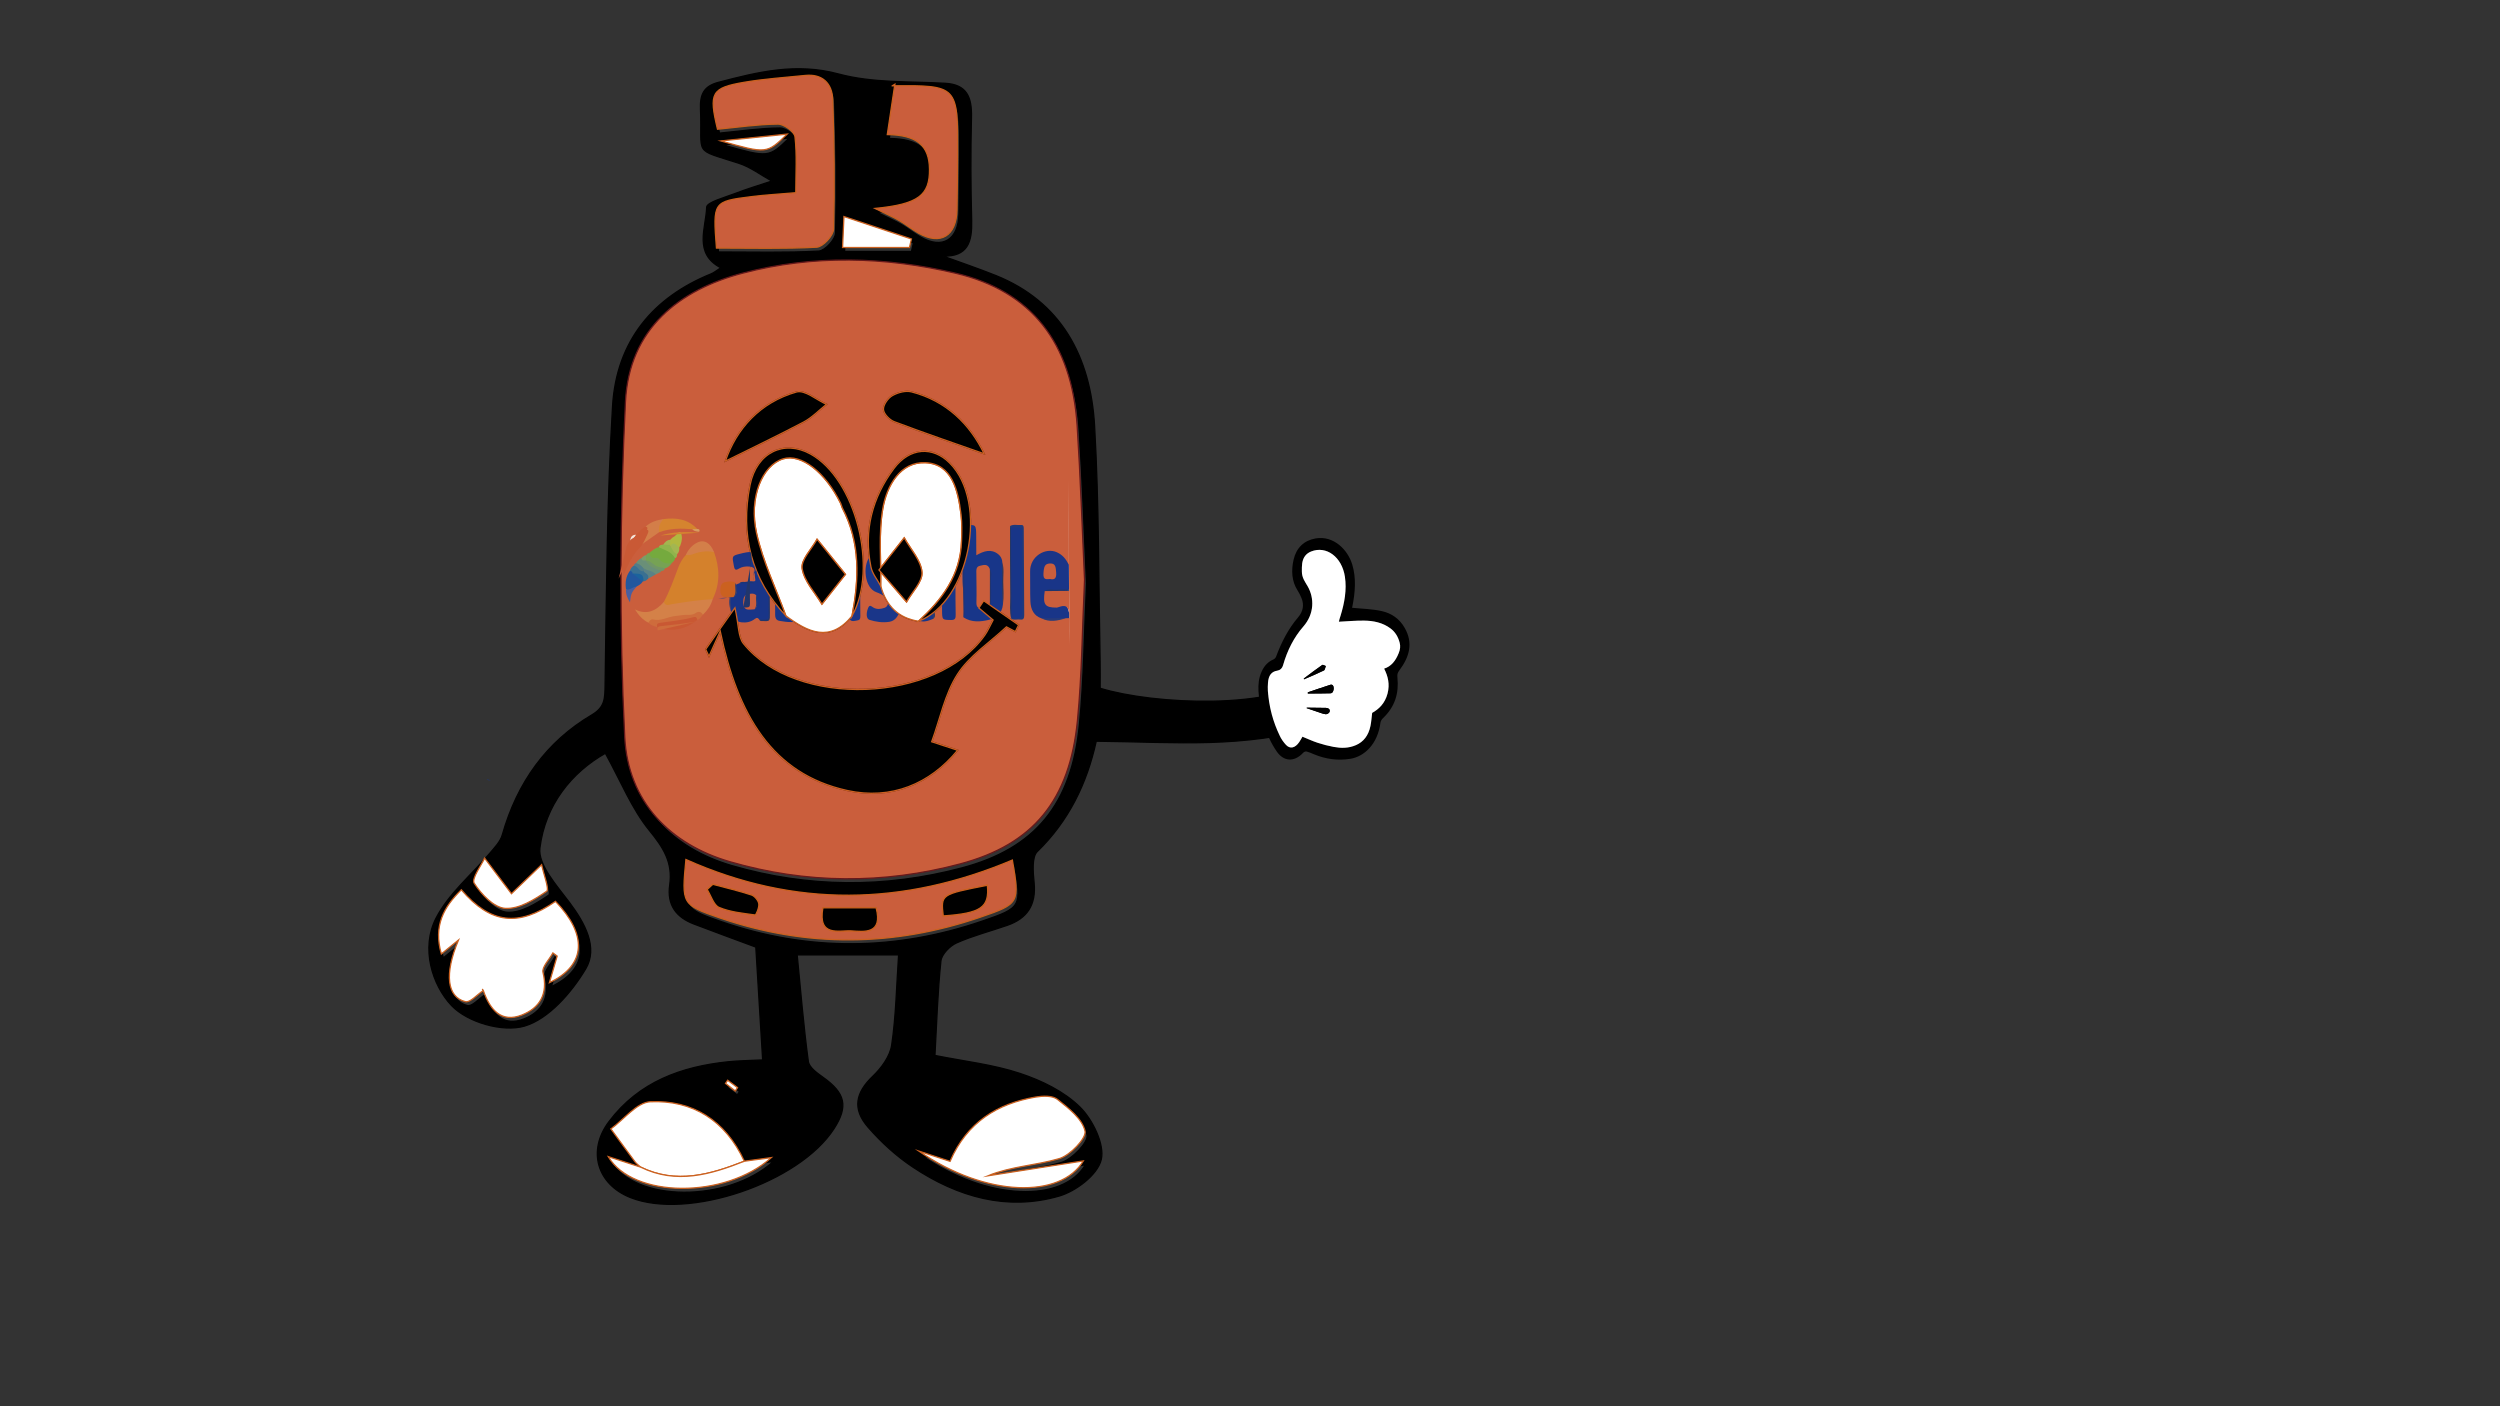 <?xml version="1.0" encoding="utf-8"?>
<!-- Generator: Adobe Illustrator 24.2.3, SVG Export Plug-In . SVG Version: 6.00 Build 0)  -->
<svg version="1.1" id="Capa_1" xmlns="http://www.w3.org/2000/svg" xmlns:xlink="http://www.w3.org/1999/xlink" x="0px" y="0px"
	 viewBox="0 0 1920 1080" style="enable-background:new 0 0 1920 1080;" xml:space="preserve">
<rect x="0" y="0" width="1920" height="1080" fill="#333333" stroke="none"/>
<style type="text/css">
	.st0{display:none;}
	.st1{display:inline;}
	.st2{display:inline;fill:#FFFFFF;}
	.st3{fill:#FFFFFF;}
	.st4{fill:#FFFFFF;stroke:#CB6120;stroke-miterlimit:10;}
	.st5{stroke:#000000;stroke-miterlimit:10;}
	.st6{fill:#CA5E3C;stroke:#66181A;stroke-miterlimit:10;}
	.st7{fill:#F8F8F7;}
	.st8{fill:#193588;}
	.st9{fill:#CA5E3C;}
	.st10{fill:#1E356D;}
	.st11{fill:#183588;}
	.st12{fill:#183689;}
	.st13{fill:#D4812C;}
	.st14{fill:#1A3588;}
	.st15{fill:#1A3689;}
	.st16{fill:#D48148;}
	.st17{fill:#C95935;}
	.st18{fill:#D5842F;}
	.st19{fill:#C95833;}
	.st20{fill:#1F397B;}
	.st21{fill:#75AA3E;}
	.st22{fill:#CE6C3C;}
	.st23{fill:#D37E49;}
	.st24{fill:#D37F49;}
	.st25{fill:#22579E;}
	.st26{fill:#76A254;}
	.st27{fill:#6A8F78;}
	.st28{fill:#B1B83F;}
	.st29{fill:#397092;}
	.st30{fill:#243664;}
	.st31{fill:#1F3473;}
	.st32{fill:#90B44C;}
	.st33{fill:#21366B;}
	.st34{fill:#495E9E;}
	.st35{fill:#709667;}
	.st36{fill:#A3B650;}
	.st37{fill:#5A8286;}
	.st38{fill:#263B7B;}
	.st39{fill:#25355F;}
	.st40{fill:#1B639D;}
	.st41{fill:#517D88;}
	.st42{fill:#1F3476;}
	.st43{fill:#F4E5DA;}
	.st44{fill:#1A3578;}
	.st45{fill:#405072;}
	.st46{fill:#7C9B6A;}
	.st47{fill:#233460;}
	.st48{fill:#273A7A;}
	.st49{fill:#333F72;}
	.st50{fill:#3C5077;}
	.st51{fill:#D79C60;}
	.st52{fill:#2C3D67;}
	.st53{fill:#1F3563;}
	.st54{fill:#F6F7F6;}
	.st55{fill:#334279;}
	.st56{fill:#22346E;}
	.st57{fill:#F3F4F5;}
	.st58{fill:#3D4C72;}
	.st59{fill:#2B3B74;}
	.st60{fill:#CA5E3C;stroke:#CB6120;stroke-miterlimit:10;}
	.st61{stroke:#CB6120;stroke-miterlimit:10;}
	.st62{fill:#CB6120;}
	.st63{fill:none;stroke:#193588;stroke-miterlimit:10;}
</style>
<g class="st0">
	<path class="st1" d="M532.45,756.59c-2.18,0.53-4.37,1.06-6.55,1.58c0.12,0.55,0.23,1.09,0.35,1.64c1.5,0.47,3,0.94,4.53,1.42
		c-0.71,2.74-1.35,5.2-1.99,7.67c0.36-0.25,0.72-0.49,1.09-0.74c3.68,5.57,7.36,11.14,11.36,17.21c2.51-7.77-0.51-16.5-6.12-19.69
		c-0.66-0.37-1.63-1.57-1.58-1.62c2.63-3.04-2.06-4.9-1.18-7.59c4.31,2.79,8.62,5.58,13.36,8.66c-0.84-4.47-8.33-10.37-11.92-9.92
		C533.3,755.26,532.9,756.11,532.45,756.59z M512.07,757.73c0.49-1.56,0.84-2.68,1.6-5.09c0.68,2.46,1.01,3.63,1.57,5.66
		c1.31-6.09-0.15-6.87-7.55-4.95c0.09,1.29,0.19,2.65,0.29,4c0.28,0.04,0.55,0.08,0.83,0.13c0.49-1.09,0.98-2.18,1.71-3.82
		C511.16,755.33,511.54,756.34,512.07,757.73z"/>
	<path class="st2" d="M532.34,756.45c-0.87,2.7,3.82,4.56,1.19,7.6c-0.05,0.06,0.92,1.25,1.58,1.62c5.61,3.19,8.64,11.92,6.12,19.69
		c-4.01-6.07-7.69-11.64-11.36-17.21c-0.36,0.25-0.72,0.49-1.09,0.74c0.64-2.46,1.28-4.93,1.99-7.67c-1.53-0.48-3.03-0.95-4.53-1.42
		c-0.12-0.55-0.23-1.09-0.35-1.64c2.18-0.53,4.37-1.06,6.55-1.58L532.34,756.45z"/>
	<path class="st2" d="M532.45,756.59c0.45-0.48,0.85-1.32,1.34-1.38c3.59-0.44,11.08,5.46,11.92,9.92
		c-4.75-3.08-9.06-5.87-13.37-8.67C532.34,756.45,532.45,756.59,532.45,756.59z"/>
	<path class="st2" d="M512.07,757.73c-0.53-1.39-0.92-2.4-1.56-4.08c-0.74,1.64-1.23,2.73-1.71,3.82c-0.28-0.04-0.55-0.09-0.83-0.13
		c-0.1-1.35-0.19-2.7-0.29-4c7.4-1.91,8.86-1.13,7.55,4.95c-0.56-2.03-0.89-3.2-1.57-5.66
		C512.92,755.05,512.56,756.17,512.07,757.73z"/>
</g>
<g class="st0">
	<path class="st3" d="M414.49,858.16c-1.28,3.95,5.6,6.68,1.75,11.14c-0.07,0.09,1.35,1.83,2.31,2.38
		c8.23,4.68,12.67,17.48,8.98,28.88c-5.88-8.9-11.27-17.07-16.66-25.23c-0.53,0.36-1.06,0.72-1.59,1.08
		c0.94-3.61,1.88-7.23,2.92-11.24c-2.24-0.7-4.44-1.39-6.64-2.08c-0.17-0.8-0.34-1.6-0.51-2.4c3.2-0.77,6.41-1.55,9.61-2.32
		L414.49,858.16z"/>
	<path class="st3" d="M414.66,858.36c0.65-0.7,1.24-1.94,1.97-2.03c5.27-0.65,16.24,8,17.48,14.55c-6.96-4.51-13.28-8.6-19.61-12.71
		C414.49,858.16,414.66,858.36,414.66,858.36z"/>
	<path class="st3" d="M384.78,860.03c-0.78-2.04-1.34-3.52-2.28-5.99c-1.08,2.4-1.8,4-2.51,5.6c-0.41-0.06-0.81-0.12-1.22-0.19
		c-0.14-1.98-0.28-3.96-0.42-5.86c10.85-2.81,12.99-1.66,11.07,7.26c-0.82-2.97-1.3-4.69-2.3-8.29
		C386.02,856.1,385.5,857.74,384.78,860.03z"/>
</g>
<g>
	<g>
		<path class="st4" d="M284.7,41.11"/>
		<path class="st5" d="M1022.89,514.13c-1.41,2.9-5.34,4.73-12.56,5.1c-30,26.25-124.42,22.06-165.43,9.34
			c0-6.65,0.12-13.55-0.02-20.45c-1.21-60.35-0.77-120.82-4.23-181.03c-3.07-53.55-25.87-95.45-76-115.54
			c-13.38-5.36-27.03-9.96-40.56-14.9c19.12,0.62,22.6-10.76,22.15-27.42c-0.71-26.38-0.8-52.8-0.15-79.18
			c0.39-15.74-3.76-25.17-20.26-26.09c-27.39-1.53-55.67-0.1-81.84-7.15c-32.47-8.75-61.82-1.57-92.25,6.43
			c-11.2,2.94-14.25,9.21-13.76,20.71c1.56,36.24-6.45,29.85,29.41,41.43c8.95,2.89,16.96,9.03,25.4,13.68
			c-9.41,3.14-18.94,5.95-28.2,9.54c-7.82,3.03-21.74,6.73-21.86,10.52c-0.49,15.89-10.29,35.47,10.84,46.54
			c-3,1.92-5.07,3.71-7.43,4.67c-44.28,17.95-72.69,51.22-75.7,101.55c-4.25,71.16-4.67,142.59-5.72,213.92
			c-0.16,10.59,0,17.24-10.2,23.25c-34.7,20.46-57.31,51.71-68.78,92.18c-1.47,5.17-5.83,9.63-9.42,13.89
			c-13.96,16.58-31.58,30.95-41.38,49.89c-11.96,23.11-3.01,51.51,11.76,67.16c12.3,13.04,39.53,20.78,56.18,15.85
			c18.36-5.44,35.93-25.51,46.91-43.86c9.8-16.38-0.63-35.3-12.41-51.03c-9.57-12.77-24.3-29.03-22.73-41.81
			c4.09-33.23,24.37-58.1,50.27-72.82c11.75,21.27,20.25,42.71,33.9,59.42c10.64,13.03,17.97,24.48,15.52,41.68
			c-2.26,15.8,5.35,24.96,18.5,30c15.75,6.04,31.6,11.79,47.62,17.75c1.72,28.27,3.43,56.44,5.26,86.67
			c-10.03,0.51-18.4,0.56-26.69,1.43c-35.56,3.74-68.2,15.25-91.27,45.86c-17.04,22.6-9,48.3,16.41,58.4
			c44.19,17.57,129.54-11.3,156.36-52.88c11.1-17.22,8.77-27.24-8.42-39.47c-4.46-3.18-10.69-7.58-11.3-12.15
			c-3.63-27.02-5.84-54.24-8.57-81.84h77.89c-1.64,24.02-2.01,46.89-5.32,69.27c-1.28,8.63-7.93,17.67-14.41,23.84
			c-13.22,12.6-16.09,25.02-3.66,39.27c10.09,11.58,21.78,22.22,34.36,30.59c34.46,22.94,72.35,33.8,112.31,22.24
			c12.81-3.71,29.5-16.22,32.35-27.98c2.8-11.56-6.64-30.81-16.29-40.31c-12.37-12.17-29.6-20.44-46.06-25.9
			c-20.83-6.91-42.99-9.31-65.36-13.81c1.36-24.32,2.06-48.55,4.58-72.56c0.54-5.15,6.89-11.58,11.98-13.85
			c12.57-5.6,26-9.01,39.01-13.54c14.92-5.19,22.35-15.31,20.57-32.87c-0.81-7.94-1.78-19.65,2.43-23.75
			c23.92-23.24,38.13-51.92,45.3-84.78c65.59,0.77,108.81,5.65,173.69-11.37c4.44-1.16,18.01,3.67,22.12,0.75
			c3.67-2.6-1.4-22.49-8.87-44.55C1026.88,514.07,1024.88,514.09,1022.89,514.13z M423.47,757.71c2.56-8.81,4.25-14.61,5.94-20.41
			c-1.08-0.81-2.16-1.62-3.24-2.43c-2.72,5.02-8.59,10.89-7.62,14.9c4.12,16.95-2.77,27.46-16.22,32.78
			c-15.61,6.18-24.36-3.76-29.5-18.45c-0.41-1.16-1.47-2.07-0.16-0.3c-4.88,3.19-10.1,9.4-13.73,8.49
			c-14.07-3.53-16.34-21.04-5.32-47.32c-5.31,4.32-8.24,6.69-13.15,10.68c-6.19-21.66,1.86-36.12,15.36-49.28
			c22.58,26.24,43.88,28.65,72.33,8.87C452.46,720.52,452.25,744.04,423.47,757.71z M417.46,667.12c1.31,6.15,6.07,18.92,3.97,20.36
			c-9.61,6.54-21.37,13.83-31.91,13.15c-8.56-0.55-18.36-10.72-23.8-19.33c-2.2-3.48,5.71-14.15,8-19.26
			c8.33,11.04,14.48,19.18,20.62,27.32C401.27,682.68,408.2,676.02,417.46,667.12z M682.97,106.35c1.72-11.47,3.49-23.23,5.63-37.49
			c48.32-0.32,48.62,0.51,48.35,51.78c-0.08,14.52-0.18,29.05-0.47,43.56c-0.41,20.04-12.64,27.47-29.5,17.85
			c-5.14-2.93-9.82-6.74-14.93-9.75c-4.33-2.55-8.97-4.51-18.49-9.22c33.52-3.27,42.04-10.23,41.83-30.14
			C715.19,114.42,705.32,106.65,682.97,106.35z M649.68,169.31c18.84,6.27,35.34,11.76,51.85,17.25c-0.51,2.18-1.02,4.35-1.53,6.53
			h-51.37C648.94,186.2,649.17,180.84,649.68,169.31z M555.11,111.23c19.01-1.96,33.17-3.41,50.98-5.25
			C590.35,121.22,590.35,121.22,555.11,111.23z M551.77,193.5c-2.69-35.65-2.7-35.76,27.14-39.51c10.29-1.29,20.66-1.85,33.81-2.99
			c0-14.6,0.98-28.94-0.63-42.95c-0.45-3.93-8.51-9.79-13.04-9.75c-15.52,0.12-31.03,2.46-46.47,3.94
			c-6.7-27.95-4.83-31.74,20.77-36.08c15.41-2.61,31.06-3.6,46.61-5.21c12.89-1.33,20.69,5.83,21.12,18.61
			c1.13,33.12,1.49,66.3,0.64,99.41c-0.13,4.96-8.18,13.61-12.89,13.87C603.6,194.23,578.23,193.5,551.77,193.5z M560.39,832.63
			c2.52,1.89,5.05,3.78,7.57,5.68c-0.59,0.87-1.18,1.73-1.78,2.6c-2.48-1.95-4.97-3.89-7.45-5.84
			C559.29,834.25,559.84,833.44,560.39,832.63z M468.68,891.27c8.27,2.73,16.56,5.4,24.84,8.07c-1.46-1.36-3.14-2.53-4.33-4.12
			c-6.24-8.35-12.35-16.81-18.5-25.23c10.11-7.31,19.99-20.4,30.36-20.85c32.03-1.38,57.43,13.87,72.14,45.68
			c6.92-0.94,13.85-1.87,20.77-2.81C558.54,923.88,487.56,923.43,468.68,891.27z M731.18,894.91c13.06-30.2,36.47-44.31,65.52-49.34
			c5.57-0.96,13.08-1.32,17.05,1.81c8.45,6.67,19,14.85,21.11,24.31c1.2,5.4-11.44,18.66-19.76,21.12
			c-17.83,5.29-36.9,5.87-54.79,13.2c25.12-3.92,50.24-7.84,73.24-11.43c-17.09,28.83-74.43,28.37-126.35-7.54
			C715.07,889.62,722.95,892.21,731.18,894.91z M754.59,707.33c-66.58,22.84-133.41,23.54-200.1,0.66
			c-29.55-10.14-29.4-10.66-26.17-44.86c83.57,37.36,167.17,35.62,250.73,0.42C784.58,696.55,784.58,697.04,754.59,707.33z
			 M829.01,556.31c-6.03,61.43-34,95.3-90.36,110.24c-58.78,15.59-117.94,15.27-176.47-1.73c-46.06-13.38-78.39-46.2-80.86-95.89
			c-4.25-85.58-3.65-171.76,0.56-257.38c2.76-56.21,41.56-86.09,90.19-98.81c54.1-14.16,109.16-12.65,163.37,0.1
			c58.23,13.7,89.18,53.35,93.33,117.09c2.61,40.07,3.91,80.24,5.7,118.33C832.69,485.76,832.46,521.21,829.01,556.31z"/>
		<path class="st5" d="M685.25,65.92C685,66.05,685.07,65.98,685.25,65.92L685.25,65.92z"/>
		<path class="st6" d="M832.93,445.26c-1.78,37.5-2.01,72.95-5.45,108.05c-6.03,61.43-34,95.3-90.36,110.24
			c-58.78,15.59-117.94,15.27-176.47-1.73c-46.06-13.38-78.39-46.2-80.86-95.89c-4.25-85.58-3.65-171.76,0.56-257.38
			c2.76-56.21,41.56-86.09,90.19-98.81c54.1-14.16,109.16-12.65,163.37,0.1c58.23,13.7,89.18,53.35,93.33,117.09
			C829.83,367.01,831.14,407.17,832.93,445.26z M676.39,449.94c4.19,15.66,13.8,24.82,29.06,27.18
			c39.13-15.03,54.11-91.27,23.88-121.57c-12.96-12.99-30.64-12.01-42.79,4.24c-16.53,22.11-23.43,47.58-17.62,75.73
			C669.99,440.65,673.83,445.14,676.39,449.94z M603.52,472.93c16.95,12.64,33.9,20.99,50.89,0.07
			c20.27-36.61,2.64-105.21-31.94-124.3c-20.32-11.22-41.37-1.3-46.41,23.71C568.34,410.68,577.02,444.74,603.52,472.93z
			 M735.43,576.19c-7.78-2.56-13.83-4.55-19.88-6.55c6.33-17.42,10.1-36.69,19.73-51.74c9.11-14.24,24.38-24.05,37.66-36.48
			c0.78,0.41,3.8,2.02,6.83,3.63c0.84-1.69,1.67-3.38,2.51-5.07c-8.94-6.21-17.88-12.43-26.83-18.64c-1.23,1.86-2.45,3.73-3.68,5.59
			c3.54,2.99,7.08,5.98,10.91,9.22c-2.39,4.43-3.99,8.26-6.29,11.54c-36.87,52.46-145.06,56.59-185.44,6.55
			c-4.06-5.03-3.55-14.19-6.51-27.47c-8.15,11.48-15.32,21.54-22.36,31.7c-0.27,0.39,0.73,1.76,2.42,5.55
			c2.73-6.08,4.93-10.97,8.62-19.22c13.54,63.99,39.49,109.45,97.44,122.27C684.38,614.57,714.24,602.13,735.43,576.19z
			 M557.08,354.17c19.1-9.47,39.8-19.34,60.11-30.05c6.4-3.37,11.73-9,17.55-13.6c-7.74-3.42-16.61-11.31-23.03-9.48
			C583.76,308.98,565.63,329.22,557.08,354.17z M755.83,348.51c-10.98-22.8-29.08-40.65-55.78-47.55
			c-4.53-1.17-10.54,0.49-14.81,2.92c-3.3,1.88-7,7.18-6.75,10.65c0.25,3.4,4.74,7.99,8.29,9.33
			C709.83,332.56,733.14,340.51,755.83,348.51z"/>
		<g>
			<path class="st7" d="M820.66,368.41c-0.03,21.8,0.15,43.6,0.26,65.39c-1.04,0.34-1.56-0.52-2.08-1.3
				c-5.52-8.15-11.6-9.95-19.39-5.99c-3.77,1.91-5.91,5.2-6.53,9.74c-1.24,9.09-0.9,18.26-0.13,27.35
				c0.42,4.99,3.52,8.19,7.46,10.11c6.06,3.13,12.14,1.35,18.22,0.11c1-0.14,1.89,0.14,2.66,0.91c0.04,6.82-0.03,13.65,0.16,20.47"
				/>
			<path class="st8" d="M799.74,474.85c-5.54-1.82-8.11-6.56-8.39-12.82c-0.34-7.63-0.04-15.29-0.22-22.93
				c-0.28-11.94,11.86-18.87,20.51-14.98c4.69,2.11,7.02,5.38,9.27,9.69c0.03,6.32,0.06,12.65,0.1,18.97
				c-1.74,1.91-3.94,1.22-5.98,1.47c-3.56,0.45-7.26-1.08-10.67,1.09c-1.99,6.64-0.13,9.87,5.7,9.9c0.85,0,1.68-0.13,2.51-0.29
				c6.69-1.29,6.69-1.29,8.53,5.8c0.01,1.33,0.01,2.66,0.02,3.99c-0.86,0.01-1.72,0.02-2.58,0.03
				C812.29,475.84,806.02,476.52,799.74,474.85z"/>
			<path class="st9" d="M821.11,470.75c-1.06-7.41-5.26-5.34-9.17-4.17c-0.14,0.04-0.28,0.05-0.42,0.05
				c-9.13,0.04-10.7-2.31-9.16-12.67c6.22-1.02,12.44-0.91,18.67-0.19C821.05,459.43,821.08,465.09,821.11,470.75z"/>
			<path class="st10" d="M821.02,453.78c-6.23,0.06-12.45,0.12-18.68,0.19c2.79-2.38,5.96-0.77,8.94-1.06
				c3.22-0.32,6.49-0.1,9.73-0.12C821.02,453.11,821.02,453.44,821.02,453.78z"/>
			<path class="st11" d="M605.44,427.13c2.69-1.05,4.91-2.16,7.22-2.78c6.39-1.72,14.05,3.25,13.57,12.37
				c-0.44,8.44,0.04,16.94,0.02,25.42c-0.01,8.05-3.04,11.25-9.59,13.9c-6.1,2.47-11.89,1.86-17.88,0.81
				c-2.3-0.4-3.47-1.6-3.46-4.88c0.02-21.27-0.15-42.54-0.43-63.8c-0.04-3.35,0.85-4.16,3.59-4.14c6.85,0.06,6.85-0.1,6.89,8.16
				C605.38,417.12,605.41,422.03,605.44,427.13z"/>
			<path class="st12" d="M739.66,452.49c-0.88-7.59-0.29-15.22-0.48-22.84c-0.19-7.63-0.18-15.26-0.4-22.88
				c-0.08-2.61,0.71-3.36,2.92-3.46c7.97-0.38,7.97-0.48,8.03,8.92c0.03,4.47,0.05,8.94,0.07,14.23c5.77-3.3,11.4-5.18,16.85-0.82
				c1.67,1.33,3.05,3.42,3.09,6.14c0.78,10.75,0.11,21.53,0.54,32.29c-0.74,7.43-5.18,10.65-10.7,11.95
				c-6.59,1.55-13.28,2.18-19.57-1.84c0.74-6.28,0.2-12.58,0.21-18.87c0.03-13.35-0.11-26.69-0.34-40.04
				c-0.31-0.64-0.97,0.27-0.49-0.09c0.19-0.14,0.34-0.05,0.35,0.28C740.11,427.81,740.68,440.16,739.66,452.49z"/>
			<path class="st13" d="M548.4,424.06c4.44,12.24,4.7,24.3-1.08,36.1c-0.62,0.73-1.36,1.34-2.22,1.33c-6.68-0.11-13,3.3-19.78,2.52
				c-3.84-0.44-7.51,1.75-11.34,1.69c-1.78-0.03-4.68,0.91-4.17-3.37c4.46-8.29,7.66-17.28,11-26.22c1.36-3.64,3.27-7.09,5.87-9.85
				c5.23-4.08,11.48-3.08,17.22-4.65C545.73,421.09,546.95,423.08,548.4,424.06z"/>
			<path class="st14" d="M639.78,434.91c-0.11,0.11-0.2,0.28-0.32,0.32c-1.84,0.62-4.58,2.4-5.36,1.6
				c-1.89-1.94-1.23-5.58-2.02-8.42c-0.43-1.55,0.94-2.09,1.8-2.21c5.38-0.73,10.5-3.47,16.11-2.45
				c6.43,1.16,10.09,5.12,10.33,12.74c0.35,11.63,0.3,23.28,0.41,34.92c0.02,1.97,0.41,4.61-1.75,4.95
				c-2.21,0.35-5.05,1.71-6.71-1.08c-1.13-1.9-1.79-1.52-2.89-0.43c-0.11,0.11-0.24,0.18-0.36,0.26c-6.11,3.74-12.86,3.33-16.3-0.98
				c-3.77-4.72-4.32-16.23-1.04-22.05c3.04-5.39,8.14-4.92,12.69-5.99c1.86-0.43,4.82,1.25,5.4-1.11c0.75-3.07,1.28-7.02-1.75-9.57
				C645.36,433.25,642.58,433.97,639.78,434.91z"/>
			<path class="st8" d="M561.01,456.63c0.6-4.56,2.75-7.49,6.64-8.58c3.38-1.03,6.84-0.19,10.85-0.58
				c-2.55-0.14-4.54,0.66-6.41-0.52c1.25-0.17,2.53-0.23,3.76-0.54c1.94-0.48,5.13,1.82,4.93-3.45c-0.21-5.47-1.27-7.51-5.18-7.85
				c-2.89-0.25-5.79,0.1-8.3,1.68c-2.83,1.77-3.26,0.1-3.76-2.55c-1.36-7.18-1.46-7.36,4.63-8.9c6.52-1.65,13.07-3.04,19.04,2.51
				c1.5,1.4,2.92,2.47,2.92,4.91c0.9,13.77,0.29,27.56,0.57,41.33c0.04,1.73-0.68,2.44-2.08,2.31c-1.82-0.17-3.7,0.55-5.46-0.49
				c-0.97-1.43-1.78-1.9-3.39-0.62c-3.02,2.4-6.55,3.07-10.21,2.67c-4.83-0.53-7.51-3.48-8.44-9.35
				C560.52,464.63,560.56,460.63,561.01,456.63z"/>
			<path class="st15" d="M691.92,463.4c-0.24,1.74-0.31,3.55-0.76,5.21c-1.29,4.73-3.72,8.24-8.21,8.95
				c-5.14,0.81-10.22,0.03-15.2-1.5c-2.38-0.73-2.77-4.82-1.04-9.13c1.21-3.02,2.64-1.15,4.07-0.32c2.84,1.66,5.88,1.1,8.63,0.16
				c3.24-1.11,3.59-5.96,0.65-8.2c-2.11-1.61-4.51-2.89-6.93-3.73c-9.35-3.24-10.45-20.33-5.51-26.65
				c2.96-3.8,13.19-6.23,17.64-3.83c0.37,0.2,0.63,0.71,1,0.85c1.49,0.54,3.92-1.22,4.42,1.25c0.45,2.27-0.17,4.96-0.71,7.34
				c-0.78,3.45-2.63,0.92-4.05,0.7c-3.43-0.42-6.91-1.62-10.15,0.9c-1.34,4.54,0.16,7.23,3.96,8.64c4.6,1.7,9.27,3.37,11.38,9.27
				C691.72,456.62,691.05,460.09,691.92,463.4z"/>
			<path class="st15" d="M716.8,475.23c-2.9,1.18-5.75,2.44-8.98,1.96c-5.02-0.74-8.04-4.28-8.12-10.2
				c-0.12-9.31-0.1-18.63-0.18-27.95c-0.01-1.52,0.5-3.66-1.87-3.43c-2.08,0.2-3.95-0.07-3.21-3.23c0.58-2.49-2.42-7.25,2.99-7.02
				c1.34,0.06,1.99-1.09,2-2.64c0.01-1.66,0.11-3.34-0.03-4.99c-0.32-4.05-0.44-7.73,4.66-6.4c1.91,0.5,3.71-3.91,5.38-0.79
				c0.9,1.68,0.13,4.54,0.17,6.87c0.03,2.32,0.13,4.64,0.2,6.97c2.69,1.48,5.74-0.56,8.4,1.17c0.03,1.15-0.03,2.32,0.09,3.46
				c0.5,4.92-0.9,7.52-5.53,6.51c-2.35-0.51-3.2,0.64-3.13,3.51c0.19,7.43,0.26,14.87,0.12,22.29c-0.08,4.27,1.35,6.17,4.98,5.8
				c1.53-0.62,2.5-0.12,2.44,1.91C717.11,471.1,717.68,473.23,716.8,475.23z"/>
			<path class="st12" d="M733.8,449.83c0.04,7.32-0.02,14.63,0.16,21.95c0.08,3-0.32,4.41-3.38,4.37c-7.05-0.11-7.04,0.11-7.08-8
				c-0.06-12.97,0.02-25.94-0.29-38.9c-0.1-4.1,1.06-5.38,4.3-4.8c0.42,0.07,0.86,0.07,1.28,0c3.68-0.68,5.28,0.61,5.01,5.46
				C733.42,436.5,733.77,443.18,733.8,449.83z"/>
			<path class="st16" d="M509.82,462.31c1.45,3.63,4.13,2.05,6.24,1.7c10.38-1.73,20.78-3.26,31.26-3.86
				c-1.34,4.98-4.11,8.72-7.48,11.96c-6.34,0.14-12.58,1.49-18.86,2.22c-7.68,0.89-15.22,3.37-22.98,3.91
				c-4.22-2.06-7.44-5.52-10.39-10.22C496.39,472.38,503.54,469.46,509.82,462.31z"/>
			<path class="st17" d="M488.42,410.67c2.54-1.94,4.29-5.13,7.37-6.2c3.28-0.86,2.47,1.67,1.8,3.35
				c-1.45,3.67-2.66,7.53-5.11,10.56c-5.78,6.89-10.28,14.81-13.68,23.68c-0.87-9.3,1.66-17.46,5.26-25.31
				C485.03,414.26,486.14,411.89,488.42,410.67z"/>
			<path class="st18" d="M509.53,398.65c9.43-1.14,18.44-0.33,25.94,7.57c-1.22,1.31-2.53,0.66-3.82,0.24
				c-8.58-0.79-17.1-0.74-25.43,2.27C504.26,403.71,505.07,401.26,509.53,398.65z"/>
			<path class="st19" d="M535.55,476.13c-9.48,7.77-19.79,9.33-30.82,5.52c-1.63-2.29-0.8-3.78,1.33-4.15
				c6.96-1.19,13.83-3.15,20.87-3.61c1.97-0.13,3.9-0.4,5.85-0.78C534.53,472.78,536.37,472.96,535.55,476.13z"/>
			<path class="st20" d="M775.68,403.99c2.8-1.6,5.78-0.51,8.67-0.77c1.91-0.17,1.89,1.52,1.9,3.04c0.11,22.05,0.2,44.11,0.36,66.16
				c0.02,2.57-0.71,3.71-2.94,3.39c-2.35-0.34-4.78,0.71-7.08-0.59c0.15-0.24,0.3-0.48,0.44-0.72c6.78-2.8,6.78-2.8,6.74-11.53
				c-0.08-15.77-0.16-31.54-0.24-47.31c-0.04-8.07-0.05-8.07-6.45-9.63C776.33,405.61,775.82,404.97,775.68,403.99z"/>
			<path class="st21" d="M518.43,428.7c-0.11,1.96-1.56,2.69-2.59,3.8c-3.29,1.97-6.36,2.03-9.31-1.02
				c-1.29-1.33-3.09-1.43-4.76-1.74c-2.45-0.45-3.88-1.87-3.16-5.06c2.28-1.84,4.49-3.86,7.34-4.42
				C510.84,419.19,518.06,424.07,518.43,428.7z"/>
			<path class="st22" d="M535.55,476.13c-0.22-1.84-1.21-2.63-2.67-2.22c-8.52,2.38-17.24,3.14-25.89,4.4
				c-1.92,0.28-2.98,0.85-2.26,3.34c-2.37-0.8-4.83-1.35-6.75-3.4c0.74-1.61,2.25-2.89,3.42-2.58c6.1,1.66,11.53-2.06,17.34-2.58
				c2.51-0.23,5.03-0.8,7.59-0.85c2.8-0.06,5.54,0.29,8.24-1.62c1.54-1.09,3.94-1.13,5.25,1.5
				C538.52,473.61,537.49,475.53,535.55,476.13z"/>
			<path class="st23" d="M509.53,398.65c-2.53,2.72-3.96,5.93-3.31,10.08c-4.58,3.22-9.16,6.44-13.74,9.67
				c1.06-3.92,2.29-7.77,4.22-11.23c0.89-1.6,0.72-2.4-0.92-2.68C499.81,400.74,504.6,399.45,509.53,398.65z"/>
			<path class="st24" d="M548.4,424.06c-6.02-1.42-11.79-0.22-17.53,1.95c-1.28,0.48-2.78,0.18-4.18,0.24
				c2-4.48,5.09-7.82,8.98-9.64C540.97,414.11,545.7,417.14,548.4,424.06z"/>
			<path class="st15" d="M733.43,405.29c0.02,4,0.04,8.01,0.06,12.01c-3.36,0.68-6.72,1.01-10.07-0.1c-0.02-3.9-0.04-7.8-0.06-11.7
				C726.69,403.67,730.05,403.86,733.43,405.29z"/>
			<path class="st25" d="M493.62,446.65c-1.23,2.05-3.18,2.88-4.97,3.99c-2.54,1.1-4.57,5.16-7.88,1.87
				c-0.75-5.21-0.07-10,3.01-14.1c1.19-0.88,2.08-0.26,2.89,0.78C488.95,441.74,492.6,442.53,493.62,446.65z"/>
			<path class="st26" d="M498.61,424.68c0.68,2.64,1.87,4.32,4.56,3.81c1.09-0.21,2.21-0.07,3.16,1.01
				c2.68,3.02,5.96,3.68,9.52,3.02c-1.29,2.08-2.98,3.43-5.14,3.98c-3.96,2.31-6.97-0.96-10.24-2.48c-1.41-0.66-2.53-2.08-4.02-2.67
				c-0.4-0.28-0.71-0.66-0.94-1.12c-0.5-1.36-0.35-2.61,0.5-3.72C496.78,425.71,497.44,424.71,498.61,424.68z"/>
			<path class="st27" d="M508.05,438.48c-1.22,1.4-2.84,1.91-4.37,2.6c-3.43-0.45-6.65-1.67-9.59-3.8c-1.91-1.57-4.24-2.47-5.67-4.8
				c1.07-1.75,2.51-2.94,4.17-3.81c1.12,0.67,2.57,0.46,3.44,1.79l0.02,0.01C499.58,434.1,504.28,435.33,508.05,438.48z"/>
			<path class="st28" d="M514.74,414.57c0.77-0.7,1.46-1.67,2.34-2.05c2.15-0.94,4.52-5.29,5.59-3.62
				c1.63,2.55,1.13,6.87-0.29,10.29c-0.18,0.43-0.48,0.79-0.73,1.19c-2.44,0.39-4.66-1.71-7.15-0.9c-0.27-0.4-0.46-0.84-0.59-1.32
				C513.68,416.8,513.9,415.59,514.74,414.57z"/>
			<path class="st29" d="M485.85,440.45c-0.14-1.45-0.97-1.93-2.08-2.03c0.52-1.73,1.47-3.04,2.85-3.92
				c1.39-1.17,2.55-0.57,3.7,0.58c1.27,1.27,2.79,2.05,4.35,2.72c1.81,1.69,5.22,2.34,3.19,6.57c-1.06,0.91-1.98,2.14-3.49,2
				C492.74,442.03,489.11,441.61,485.85,440.45z"/>
			<path class="st30" d="M775.68,403.99c0.26,0.4,0.51,0.8,0.77,1.2c1.48,1.92,1.35,4.32,1.37,6.63c0.13,18.8,0.23,37.6,0.29,56.39
				c0.01,2.3,0.18,4.71-1.33,6.62c0,0-0.19,0.4-0.19,0.4c-1.45-5.64-0.65-11.43-0.73-17.13
				C775.63,440.06,775.72,422.02,775.68,403.99z"/>
			<path class="st31" d="M739.66,452.49c-0.07-12.73-0.13-25.45-0.2-38.18c0.33,0,0.65,0,0.98-0.01c0.04,8.26,0.08,16.52,0.13,24.78
				c0.06,9.96,0.15,19.92,0.17,29.88c0,1.76,0.51,3.68-0.74,5.22C739.89,466.95,739.77,459.72,739.66,452.49z"/>
			<path class="st32" d="M514.74,418.45c0.01,0.31,0.02,0.63,0.03,0.94c2.32,1.4,4.48,2.98,5.27,6.16
				c-0.05,1.39-0.19,2.72-1.61,3.15c-2.91-5.34-8.03-6.21-12.48-8.44c0.61-1.9,2.09-1.8,3.43-2.01
				C511.19,417.47,513,416.51,514.74,418.45z"/>
			<path class="st33" d="M583.16,475.92c8.6,0,7.08,0.79,7.09-8.46c0.02-11.57-0.08-23.13-0.13-34.7c1.42,2.01,0.94,4.44,0.97,6.69
				c0.13,10.46,0.15,20.93,0.2,31.4c0.03,6.36,0.03,6.37-5.52,6.11C584.82,476.92,583.73,477.28,583.16,475.92z"/>
			<path class="st34" d="M480.77,452.52c2.93,1.12,5.14-1.91,7.88-1.88c-3.83,4.78-4.1,5.42-4.83,12
				C481.81,459.38,480.52,456.29,480.77,452.52z"/>
			<path class="st35" d="M508.05,438.48c-4.45-1.75-9.32-2.64-12-8.01c3.93-0.31,6.04,4.36,9.88,4.87c1.44,0.19,3.15,0.9,4.78,1.15
				C510.29,438.01,509.27,438.42,508.05,438.48z"/>
			<path class="st36" d="M520.04,425.56c-2.79-0.85-3.62-3.98-5.27-6.16c2.78-4.28,4.71-0.44,6.89,0.99
				C521.8,422.4,521.54,424.24,520.04,425.56z"/>
			<path class="st37" d="M497.87,444.37c0.89-3.68-2.56-3.71-3.58-5.78c-0.45-0.72-0.42-1.42,0.06-2.1c2.99,1.87,6.7,1.72,9.34,4.59
				C501.74,442.17,499.8,443.27,497.87,444.37z"/>
			<path class="st38" d="M799.74,474.85c6.27-0.02,12.54-0.05,18.81-0.07C812.29,476.8,806.03,478.13,799.74,474.85z"/>
			<path class="st39" d="M770.27,464.08c-1.04-10.75-0.51-21.53-0.54-32.29c1.58,4.94,0.67,10.06,0.76,15.09
				C770.61,452.6,771.06,458.36,770.27,464.08z"/>
			<path class="st40" d="M485.85,440.45c7.48,0.13,7.92,0.44,8.52,5.92c-0.23,0.15-0.48,0.25-0.75,0.28
				C491.03,444.58,488.44,442.52,485.85,440.45z"/>
			<path class="st41" d="M494.34,436.49c-0.02,0.7-0.04,1.4-0.06,2.1c-3.46,0.96-4.45-4.4-7.65-4.09c0.37-0.95,0.94-1.65,1.78-2.02
				C490.85,432.88,492.7,434.47,494.34,436.49z"/>
			<path class="st42" d="M733.43,405.29c-3.35,0.07-6.71,0.14-10.06,0.21C725.33,403.08,731.18,402.96,733.43,405.29z"/>
			<path class="st36" d="M514.74,418.45c-1.79-0.06-3.57-0.13-5.36-0.2c1.37-2.07,3-3.6,5.36-3.68
				C514.74,415.87,514.74,417.16,514.74,418.45z"/>
			<path class="st43" d="M488.42,410.67c-1.29,2.19-2.43,4.52-4.36,6.08C483.79,413.05,484.93,410.71,488.42,410.67z"/>
			<path class="st44" d="M572.08,446.95c2.22-0.01,4.44-0.02,6.66-0.03c0.01,0.36,0.02,0.72,0.03,1.08
				c-3.7,0.02-7.41,0.04-11.11,0.06C568.92,446.58,570.52,446.88,572.08,446.95z"/>
			<path class="st45" d="M675.76,435.39c3.17-3.51,6.67-2.03,10.15-0.9C682.52,434.65,679.01,433.07,675.76,435.39z"/>
			<path class="st46" d="M496.03,430.46c-1.33-0.13-3.02,0.73-3.44-1.79c1.11-0.8,1.93-2.2,3.41-2.18
				C496.01,427.81,496.02,429.14,496.03,430.46z"/>
			<path class="st47" d="M723.42,417.2c3.36,0.03,6.71,0.07,10.07,0.1C730.13,418.89,726.77,419.19,723.42,417.2z"/>
			<path class="st48" d="M691.92,463.4c-1.42-3.24-1.44-6.64-0.82-10.1C692.81,456.5,692.33,459.95,691.92,463.4z"/>
			<path class="st49" d="M561.01,456.63c0.03,3.99,0.07,7.99,0.1,11.98C559.74,464.63,559.65,460.64,561.01,456.63z"/>
			<path class="st50" d="M639.78,434.91c2.83-1.69,5.62-2.6,8.25,0.49C645.33,434.17,642.54,434.87,639.78,434.91z"/>
			<path class="st51" d="M531.65,406.45c1.27-0.08,2.55-0.16,3.82-0.23c0.87,0.05,1.91,0.16,1.79,1.45
				c-0.11,1.11-1.13,0.63-1.74,0.56C534.11,408.05,532.73,407.65,531.65,406.45z"/>
			<path class="st52" d="M716.8,475.23c-0.55-2.75,1.67-6.45-2.05-8.1c1.51-1.18,3.07-1.86,2.87,1.3
				C717.47,470.69,719.23,473.35,716.8,475.23z"/>
			<path class="st53" d="M718.22,425.55c-2.75-0.86-5.78,0.95-8.4-1.17C712.59,425.04,715.65,422.86,718.22,425.55z"/>
			<path class="st9" d="M806.52,444.69c-2.8,0.13-5.42,0.9-5.15-4.11c0.31-5.84,1.22-7.65,5.04-7.84c4.38-0.22,4.4,3.06,4.72,6.85
				C811.52,444.4,809.71,445.42,806.52,444.69z"/>
			<path class="st54" d="M615.69,436.34c0.1,8.47,0.17,16.93,0.3,25.4c0.03,2.33-0.37,4.25-2.5,5.15c-2.35,0.99-4.74,1.16-7.11,0.4
				c-0.94-0.3-0.73-1.67-0.74-2.64c-0.05-8.47-0.05-16.94-0.17-25.41c-0.03-1.79,0.67-2.76,1.84-3.54
				C610.22,433.64,613.05,433.34,615.69,436.34z"/>
			<path class="st55" d="M615.69,436.34c-2.68-2.31-5.53-1.53-8.38-0.63C609.93,432.78,613.99,433.09,615.69,436.34z"/>
			<path class="st9" d="M760.22,463.66c-1.64,2.71-4.27,2.82-6.67,3.19c-2.48,0.38-3.76-0.75-3.66-4.22
				c0.23-7.29,0.01-14.59-0.05-21.89c-0.02-2.65-0.44-5.52,2.72-6.21c2.91-0.63,6-1.85,7.67,2.58
				C760.87,445.96,761.21,454.81,760.22,463.66z"/>
			<path class="st56" d="M760.22,463.66c0.01-8.85,0.01-17.7,0.02-26.56c1.85,2.66,0.72,5.76,0.82,8.62
				c0.23,5.97,0.08,11.96,0.07,17.94c0,0.11-0.17,0.31-0.23,0.3C760.67,463.9,760.45,463.77,760.22,463.66z"/>
			<path class="st57" d="M640.81,458.08c1.86-4.16,5.2-2.31,7.83-2.23c2.64,0.09,1.31,3.16,1.36,4.82c0.22,7.44-0.47,7.97-7.68,6.82
				C638.56,465.06,640.44,461.4,640.81,458.08z"/>
			<path class="st58" d="M640.81,458.08c-0.22,3.3-1.57,6.84,1.52,9.41C639.47,466.33,638.87,462.62,640.81,458.08z"/>
			<path class="st9" d="M579.51,467.95c-1.69,0.08-3.4,0.36-5.08,0.21c-2.64-0.24-3.62-2.52-3.66-5.2c-0.04-2.9,0.42-6.02,3.4-6.58
				c2.13-0.4,4.52-1.11,6.57,0.72C580.87,460.8,582.92,464.81,579.51,467.95z"/>
			<path class="st59" d="M579.51,467.95c2.3-3.32,0.53-7.28,1.24-10.85C582.61,461.03,582.01,466.27,579.51,467.95z"/>
			<path class="st11" d="M776.78,474.82c-0.11-23.21-0.22-46.43-0.32-69.64c10.44-0.24,8.3-1.14,8.43,9.4
				c0.22,17.75,0.22,35.5,0.3,53.25c0.03,7.07,0.02,7.08-5.84,7.05C778.48,474.88,777.63,474.85,776.78,474.82z"/>
		</g>
		<path class="st60" d="M550.23,190.5c-2.69-35.65-2.7-35.76,27.14-39.51c10.29-1.29,20.66-1.85,33.81-2.99
			c0-14.6,0.98-28.94-0.63-42.95c-0.45-3.93-8.51-9.79-13.04-9.75c-15.52,0.12-31.03,2.46-46.47,3.94
			c-6.7-27.95-4.83-31.74,20.77-36.08c15.41-2.61,31.06-3.6,46.61-5.21c12.89-1.33,20.69,5.83,21.12,18.61
			c1.13,33.12,1.49,66.3,0.64,99.41c-0.13,4.96-8.18,13.61-12.89,13.87C602.06,191.23,576.69,190.5,550.23,190.5z"/>
		<path class="st4" d="M426.63,692.24c24.3,25.27,24.08,48.79-4.69,62.46c2.56-8.81,4.25-14.61,5.94-20.41
			c-1.08-0.81-2.16-1.62-3.24-2.43c-2.72,5.02-8.59,10.89-7.62,14.9c4.12,16.95-2.77,27.46-16.22,32.78
			c-15.61,6.18-24.36-3.76-29.5-18.45c-0.41-1.16-1.47-2.07-0.16-0.3c-4.88,3.19-10.1,9.4-13.73,8.49
			c-14.07-3.53-16.34-21.04-5.32-47.32c-5.31,4.32-8.24,6.69-13.15,10.68c-6.19-21.66,1.86-36.12,15.36-49.28
			C376.88,709.61,398.17,712.02,426.63,692.24z"/>
		<path class="st60" d="M526.78,660.12c83.57,37.36,167.17,35.62,250.73,0.42c5.52,33.01,5.53,33.5-24.46,43.79
			c-66.58,22.84-133.41,23.54-200.1,0.66C523.4,694.84,523.56,694.33,526.78,660.12z M672.86,697.18c-14.85,0-27.69,0-40.88,0
			c-4.15,22.89,12.77,17.17,21.9,17.75C663.21,715.53,678.3,717.87,672.86,697.18z M547.44,679.15c-1.45,1.32-2.9,2.64-4.35,3.96
			c2.99,4.77,5.03,12.06,9.16,13.79c8.64,3.62,18.34,4.51,27.69,5.79c0.69,0.09,3.25-5.82,2.83-8.59c-0.39-2.58-3.21-5.99-5.62-6.78
			C567.38,684.13,557.36,681.8,547.44,679.15z M758.29,679.88c-35.76,6.99-35.76,6.99-33.89,23.55
			C753.53,701.39,759.98,696.9,758.29,679.88z"/>
		<path class="st4" d="M832.01,891.58c-17.09,28.83-74.43,28.37-126.35-7.54c7.88,2.58,15.75,5.17,23.98,7.87
			c13.06-30.2,36.47-44.31,65.52-49.34c5.57-0.96,13.08-1.32,17.05,1.81c8.45,6.67,19,14.85,21.11,24.31
			c1.2,5.4-11.44,18.66-19.76,21.12c-17.83,5.29-36.9,5.87-54.79,13.2C783.89,899.09,809.01,895.17,832.01,891.58z"/>
		<path class="st60" d="M672.02,160.09c33.52-3.27,42.04-10.23,41.83-30.14c-0.19-18.53-10.07-26.31-32.41-26.6
			c1.77-11.77,3.58-23.84,5.8-38.61c-2.8,1.79-2.25,1.13-1.7,1.13c49.85-0.34,50.15-0.04,49.88,51.77
			c-0.08,14.52-0.18,29.05-0.47,43.56c-0.41,20.04-12.64,27.47-29.5,17.85c-5.14-2.93-9.82-6.74-14.93-9.75
			C686.18,166.76,681.55,164.8,672.02,160.09z"/>
		<path class="st4" d="M491.98,896.34c-1.46-1.36-3.14-2.53-4.33-4.12c-6.24-8.35-12.34-16.81-18.5-25.23
			c10.11-7.31,19.99-20.4,30.36-20.85c32.03-1.38,57.43,13.87,72.14,45.68C545.54,902.13,519.29,909.72,491.98,896.34z"/>
		<path class="st4" d="M415.92,664.12c1.31,6.15,6.07,18.92,3.97,20.36c-9.61,6.54-21.37,13.83-31.91,13.15
			c-8.56-0.55-18.36-10.72-23.8-19.33c-2.2-3.48,5.71-14.15,8-19.26c8.33,11.04,14.48,19.18,20.62,27.32
			C399.73,679.68,406.66,673.02,415.92,664.12z"/>
		<path class="st4" d="M491.98,896.34c27.31,13.38,53.56,5.79,79.67-4.53c6.92-0.94,13.85-1.87,20.77-2.78
			c-35.42,31.84-106.41,31.4-125.29-0.74C475.41,891,483.7,893.67,491.98,896.34z"/>
		<path class="st4" d="M647.09,190.08c0.3-6.88,0.54-12.24,1.05-23.78c18.84,6.27,35.34,11.76,51.85,17.25
			c-0.51,2.18-1.02,4.35-1.53,6.53C682.09,190.08,665.71,190.08,647.09,190.08z"/>
		<path class="st4" d="M604.56,102.98c-15.75,15.24-15.75,15.24-50.98,5.25C572.58,106.27,586.74,104.82,604.56,102.98z"/>
		<path class="st4" d="M564.65,837.9c-2.48-1.95-4.97-3.89-7.45-5.84c0.55-0.81,1.1-1.63,1.65-2.44c2.52,1.89,5.05,3.78,7.57,5.68
			C565.83,836.17,565.24,837.04,564.65,837.9z"/>
		<path class="st61" d="M735.43,576.19c-21.19,25.94-51.06,38.38-84.86,30.9c-57.95-12.83-83.9-58.29-97.44-122.27
			c-3.7,8.24-5.9,13.14-8.62,19.22c-1.69-3.8-2.68-5.17-2.42-5.55c7.04-10.16,14.21-20.21,22.36-31.7
			c2.96,13.28,2.45,22.44,6.51,27.47c40.38,50.04,148.57,45.91,185.44-6.55c2.31-3.28,3.91-7.12,6.29-11.54
			c-3.83-3.24-7.37-6.23-10.91-9.22c1.23-1.86,2.45-3.73,3.68-5.59c8.94,6.21,17.88,12.43,26.83,18.64
			c-0.84,1.69-1.67,3.38-2.51,5.07c-3.02-1.61-6.05-3.22-6.83-3.63c-13.28,12.43-28.55,22.24-37.66,36.48
			c-9.63,15.05-13.4,34.31-19.73,51.74C721.61,571.63,727.66,573.62,735.43,576.19z"/>
		<path class="st4" d="M654.41,473c-16.99,20.92-33.94,12.57-50.89-0.07c-7.68-21.05-17.6-41.53-22.47-63.28
			c-6.19-27.7,4.37-52.33,20.31-57.25c13.85-4.27,32.51,10.12,44.29,34.21c0.6,1.22,0.8,2.67,1.43,3.87
			C660.9,416.86,659.73,444.72,654.41,473z M649.3,441.11c-8.78-10.86-15.28-18.91-21.79-26.95c-4.14,7.55-12.49,15.85-11.44,22.48
			c1.54,9.74,9.79,18.29,15.18,27.35C636.41,457.45,641.57,450.91,649.3,441.11z"/>
		<path class="st4" d="M705.45,477.12c-15.27-2.36-24.87-11.52-29.06-27.18c0.29-19.73-1.69-39.89,1.55-59.06
			c3.03-17.95,13.52-36.43,32.88-35.54c20.4,0.95,24.99,21.17,27.25,39.68c0.82,6.72,0.61,13.62,0.41,20.42
			C737.72,442.12,723.3,460.67,705.45,477.12z M675.04,437.74c8.86,10.26,15.02,17.4,21.18,24.54c4.28-7.65,12.49-15.69,11.85-22.85
			c-0.82-9.16-8.76-17.61-13.63-26.36C688.89,420.12,683.35,427.17,675.04,437.74z"/>
		<path class="st61" d="M654.41,473c5.32-28.28,6.49-56.14-7.32-82.52c-0.63-1.2-0.83-2.64-1.43-3.87
			c-11.78-24.09-30.44-38.48-44.29-34.21c-15.94,4.92-26.51,29.55-20.31,57.25c4.86,21.75,14.79,42.23,22.47,63.28
			c-26.49-28.19-35.17-62.25-27.46-100.53c5.04-25.01,26.1-34.92,46.41-23.71C657.05,367.79,674.67,436.39,654.41,473z"/>
		<path class="st61" d="M705.45,477.12c17.85-16.45,32.26-35,33.02-61.67c0.19-6.8,0.41-13.71-0.41-20.42
			c-2.26-18.51-6.85-38.73-27.25-39.68c-19.36-0.9-29.84,17.58-32.88,35.54c-3.24,19.17-1.25,39.33-1.55,59.06
			c-2.56-4.79-6.41-9.28-7.47-14.42c-5.81-28.14,1.1-53.62,17.62-75.73c12.15-16.25,29.83-17.23,42.79-4.24
			C759.56,385.85,744.58,462.08,705.45,477.12z"/>
		<path class="st61" d="M557.08,354.17c8.54-24.95,26.67-45.19,54.64-53.13c6.41-1.82,15.29,6.07,23.03,9.48
			c-5.82,4.6-11.16,10.23-17.55,13.6C596.89,334.83,576.18,344.7,557.08,354.17z"/>
		<path class="st61" d="M755.83,348.51c-22.69-8.01-46-15.96-69.05-24.65c-3.55-1.34-8.04-5.93-8.29-9.33
			c-0.26-3.47,3.45-8.77,6.75-10.65c4.27-2.43,10.28-4.1,14.81-2.92C726.75,307.87,744.85,325.71,755.83,348.51z"/>
		<path class="st61" d="M672.86,697.18c5.44,20.68-9.65,18.35-18.98,17.75c-9.13-0.58-26.05,5.14-21.9-17.75
			C645.17,697.18,658.01,697.18,672.86,697.18z"/>
		<path class="st61" d="M547.44,679.15c9.93,2.65,19.95,4.98,29.71,8.18c2.41,0.79,5.23,4.19,5.62,6.78
			c0.42,2.77-2.14,8.69-2.83,8.59c-9.35-1.28-19.06-2.17-27.69-5.79c-4.12-1.73-6.17-9.02-9.16-13.79
			C544.54,681.79,545.99,680.47,547.44,679.15z"/>
		<path class="st61" d="M758.29,679.88c1.69,17.02-4.76,21.51-33.89,23.55C722.53,686.87,722.53,686.87,758.29,679.88z"/>
		<path class="st61" d="M649.3,441.11c-7.73,9.8-12.89,16.34-18.05,22.88c-5.39-9.06-13.64-17.61-15.18-27.35
			c-1.05-6.63,7.3-14.93,11.44-22.48C634.01,422.21,640.52,430.25,649.3,441.11z"/>
		<path class="st61" d="M675.04,437.74c8.31-10.57,13.86-17.62,19.4-24.67c4.87,8.75,12.82,17.2,13.63,26.36
			c0.64,7.16-7.57,15.2-11.85,22.85C690.06,455.14,683.89,448,675.04,437.74z"/>
	</g>
	<path class="st16" d="M555.07,462.88"/>
	<path class="st16" d="M518.5,466.58"/>
	<path class="st17" d="M481.38,419.16c1.15-2.5,2.46-4.86,5.13-6.06c2.98-1.92,5.05-5.11,8.65-6.16c3.84-0.85,2.88,1.68,2.09,3.36
		c-1.72,3.66-3.16,7.52-6.03,10.53c-6.8,6.86-12.11,14.76-16.14,23.61"/>
	<path class="st18" d="M541.55,408.88"/>
	<path class="st18" d="M537.08,409.1c-10.02-0.83-19.99-0.83-29.74,2.14"/>
	<path class="st22" d="M530.48,474.86"/>
	<path class="st22" d="M538.12,476.56c-9.97,2.34-20.17,3.06-30.3,4.27c-2.25,0.27-3.49,0.84-2.66,3.33"/>
	<path class="st40" d="M493.26,448.83"/>
	<path class="st8" d="M574.03,457.98c-2.13-0.18-4.32,0.53-6.38-0.51c-1.12-1.43-2.07-1.91-3.96-0.64
		c-3.54,2.38-7.68,3.03-11.95,2.61"/>
	<path class="st33" d="M376.93,599.34c-1.11-0.05-2.39,0.31-3.06-1.06"/>
	<path class="st11" d="M585.83,467.58c-2.69-0.41-4.04-1.62-4.02-4.9c0.15-21.27-2.3-8.85-2.5-30.12
		c-1.09,26.65-1.67,5.43,1.53,5.47"/>
	<path class="st33" d="M570.63,467.62c-1.11-0.05-2.39,0.31-3.06-1.06c10.05,0.04,8.27,0.82,8.35-8.42
		c0.09-11.57,0.05-23.13,0.06-34.7c1.65,2.02,1.07,4.45,1.09,6.7"/>
	<path class="st62" d="M563.36,458.58c-1.98,0.07-3.98,0.34-5.94,0.18c-3.09-0.25-4.22-2.54-4.24-5.22
		c-0.03-2.9,0.53-6.01,4.01-6.56c2.49-0.39,5.29-1.09,7.68,0.76C564.99,451.44,567.36,455.45,563.36,458.58z"/>
	<path class="st59" d="M563.36,458.58c2.71-3.31,0.66-7.28,1.51-10.84C567.02,451.67,566.29,456.91,563.36,458.58z"/>
	<g>
		<path class="st63" d="M562.02,455.11"/>
	</g>
	<g>
		<path class="st63" d="M567.08,453.98"/>
	</g>
	<g>
		<path d="M1038.39,466.76c7.85,0.83,15.77,0.89,23.28,2.68c6.85,1.63,13,5.48,17.19,12.87c6.44,11.38,3.84,21.82-4.11,32.47
			c-1.47,1.96-1.77,3.14-1.53,5.51c1.23,12.01-1.73,22.39-11.21,31.39c-0.8,0.76-1.67,2.15-1.81,3.27
			c-2.18,16.91-12.69,26.08-22.97,27.78c-9.81,1.62-19.17,0.27-28.08-3.44c-1.86-0.77-3.71-1.63-5.64-2.12
			c-0.76-0.19-1.95,0.19-2.59,0.88c-7.1,7.66-15.13,6.62-20.26-0.72c-8.87-12.71-13.07-28.73-14.14-46.49
			c-0.3-4.96,0.16-10.13,2.45-15.15c2.19-4.81,5.21-7.59,9.09-9.27c0.72-0.31,1.62-1.19,1.94-2.05
			c4.19-11.25,9.49-21.54,16.87-30.16c3.89-4.55,4.83-9.55,2.7-14.81c-0.88-2.19-1.95-4.27-3.16-6.16
			c-4.27-6.67-4.92-14.96-2.9-23.56c2.12-9.02,7.99-14.63,16.88-16.17c13.83-2.4,24.71,8.72,28.13,20.04
			c3.13,10.34,2.31,21.3,0.03,32.54C1038.45,466.5,1038.36,466.92,1038.39,466.76z M1028.26,477.49c0.1-0.45,0.21-1.18,0.41-1.89
			c0.26-0.92,0.59-1.83,0.87-2.74c3.05-9.93,4.83-19.9,3.35-29.87c-2.26-15.23-14.27-24.16-26-19.43c-3.59,1.45-6.1,4.22-6.81,9.03
			c-0.31,2.06-0.26,4.17-0.26,6.24c0,4.95,2.49,8.01,4.48,11.49c5.1,8.92,5.22,21.04-3.36,30.87c-7.17,8.21-12.3,18.24-15.53,29.6
			c-0.76,2.68-2.46,3.96-4.49,4.28c-4.41,0.7-6.72,3.6-7.11,9.26c-0.15,2.09-0.24,4.21-0.1,6.25c0.88,12.66,4.07,24.02,9.02,34.3
			c1.31,2.73,3.04,5.22,4.96,7.24c3.15,3.32,6.99,2.34,10.08-2.14c0.91-1.32,1.67-2.79,2.5-4.19c3.95,1.6,7.77,3.39,11.73,4.69
			c3.98,1.31,8.06,2.36,12.18,3.13c5.64,1.05,11.39,1.18,17.27-1.39c5.67-2.47,9.52-7.23,11.05-14.63
			c0.68-3.28,0.88-6.64,1.31-10.09c5.23-2.93,9.78-7.28,11.78-14.73c1.96-7.32,0.33-13.54-2.58-19.26
			c5.38-1.71,8.79-5.89,11.2-11.93c1.11-2.78,1.44-5.21,0.75-7.89c-1.25-4.88-3.64-8.49-6.99-11c-6.08-4.56-13.11-5.97-20.4-6.06
			C1041.2,476.55,1034.74,477.17,1028.26,477.49z"/>
		<path class="st3" d="M1028.26,477.49c6.48-0.32,12.94-0.94,19.32-0.86c7.28,0.09,14.31,1.5,20.4,6.06c3.35,2.51,5.74,6.12,6.99,11
			c0.69,2.67,0.36,5.1-0.75,7.89c-2.41,6.04-5.82,10.23-11.2,11.93c2.91,5.72,4.54,11.94,2.58,19.26c-2,7.45-6.55,11.8-11.78,14.73
			c-0.43,3.44-0.63,6.81-1.31,10.09c-1.54,7.4-5.39,12.15-11.05,14.63c-5.88,2.57-11.63,2.44-17.27,1.39
			c-4.12-0.77-8.2-1.82-12.18-3.13c-3.96-1.3-7.78-3.09-11.73-4.69c-0.83,1.4-1.59,2.88-2.5,4.19c-3.1,4.48-6.94,5.45-10.08,2.14
			c-1.92-2.03-3.65-4.51-4.96-7.24c-4.95-10.28-8.14-21.65-9.02-34.3c-0.14-2.04-0.05-4.16,0.1-6.25c0.4-5.66,2.7-8.56,7.11-9.26
			c2.02-0.32,3.73-1.6,4.49-4.28c3.23-11.35,8.36-21.39,15.53-29.6c8.58-9.83,8.46-21.95,3.36-30.87
			c-1.99-3.47-4.48-6.54-4.48-11.49c0-2.07-0.04-4.17,0.26-6.24c0.71-4.81,3.23-7.59,6.81-9.03c11.73-4.73,23.75,4.2,26,19.43
			c1.48,9.97-0.3,19.94-3.35,29.87c-0.28,0.92-0.61,1.82-0.87,2.74C1028.47,476.31,1028.36,477.04,1028.26,477.49z M1004.4,531.71
			c0,0.3-0.01,0.6-0.01,0.9c5.81-0.03,11.62,0.04,17.45-0.17c1.72-0.06,2.47-2.05,2.43-3.99c-0.04-1.93-1.08-3.01-2.61-2.52
			C1015.9,527.77,1010.15,529.77,1004.4,531.71z M1001.31,521.1c0.05,0.22,0.1,0.43,0.15,0.65c5.15-2.25,10.32-4.42,15.43-6.88
			c0.61-0.29,0.91-2.19,1.35-3.35c-0.96-0.3-2.14-1.27-2.83-0.79C1010.65,514.02,1005.99,517.61,1001.31,521.1z M1003.58,543.48
			c-0.02,0.13-0.04,0.25-0.06,0.38c2.95,1,5.9,2.03,8.86,3.01c1.91,0.63,3.8,1.43,5.78,1.65c0.89,0.1,2.56-0.79,2.88-1.68
			c0.64-1.78-0.42-2.77-1.77-3.03c-0.32-0.06-0.63-0.14-0.95-0.15C1013.4,543.59,1008.49,543.53,1003.58,543.48z"/>
		<path d="M1004.4,531.71c5.75-1.94,11.5-3.93,17.26-5.77c1.53-0.49,2.57,0.59,2.61,2.52c0.04,1.93-0.71,3.93-2.43,3.99
			c-5.83,0.21-11.64,0.13-17.45,0.17C1004.39,532.31,1004.4,532.01,1004.4,531.71z"/>
		<path d="M1001.31,521.1c4.69-3.49,9.34-7.08,14.1-10.37c0.69-0.48,1.88,0.49,2.83,0.79c-0.44,1.15-0.74,3.05-1.35,3.35
			c-5.11,2.46-10.28,4.63-15.43,6.88C1001.41,521.53,1001.36,521.31,1001.31,521.1z"/>
		<path d="M1003.58,543.48c4.91,0.06,9.82,0.11,14.73,0.18c0.32,0,0.64,0.09,0.95,0.15c1.35,0.25,2.41,1.25,1.77,3.03
			c-0.32,0.89-1.99,1.78-2.88,1.68c-1.98-0.22-3.87-1.02-5.78-1.65c-2.96-0.97-5.91-2-8.86-3.01
			C1003.54,543.73,1003.56,543.6,1003.58,543.48z"/>
	</g>
</g>
</svg>
